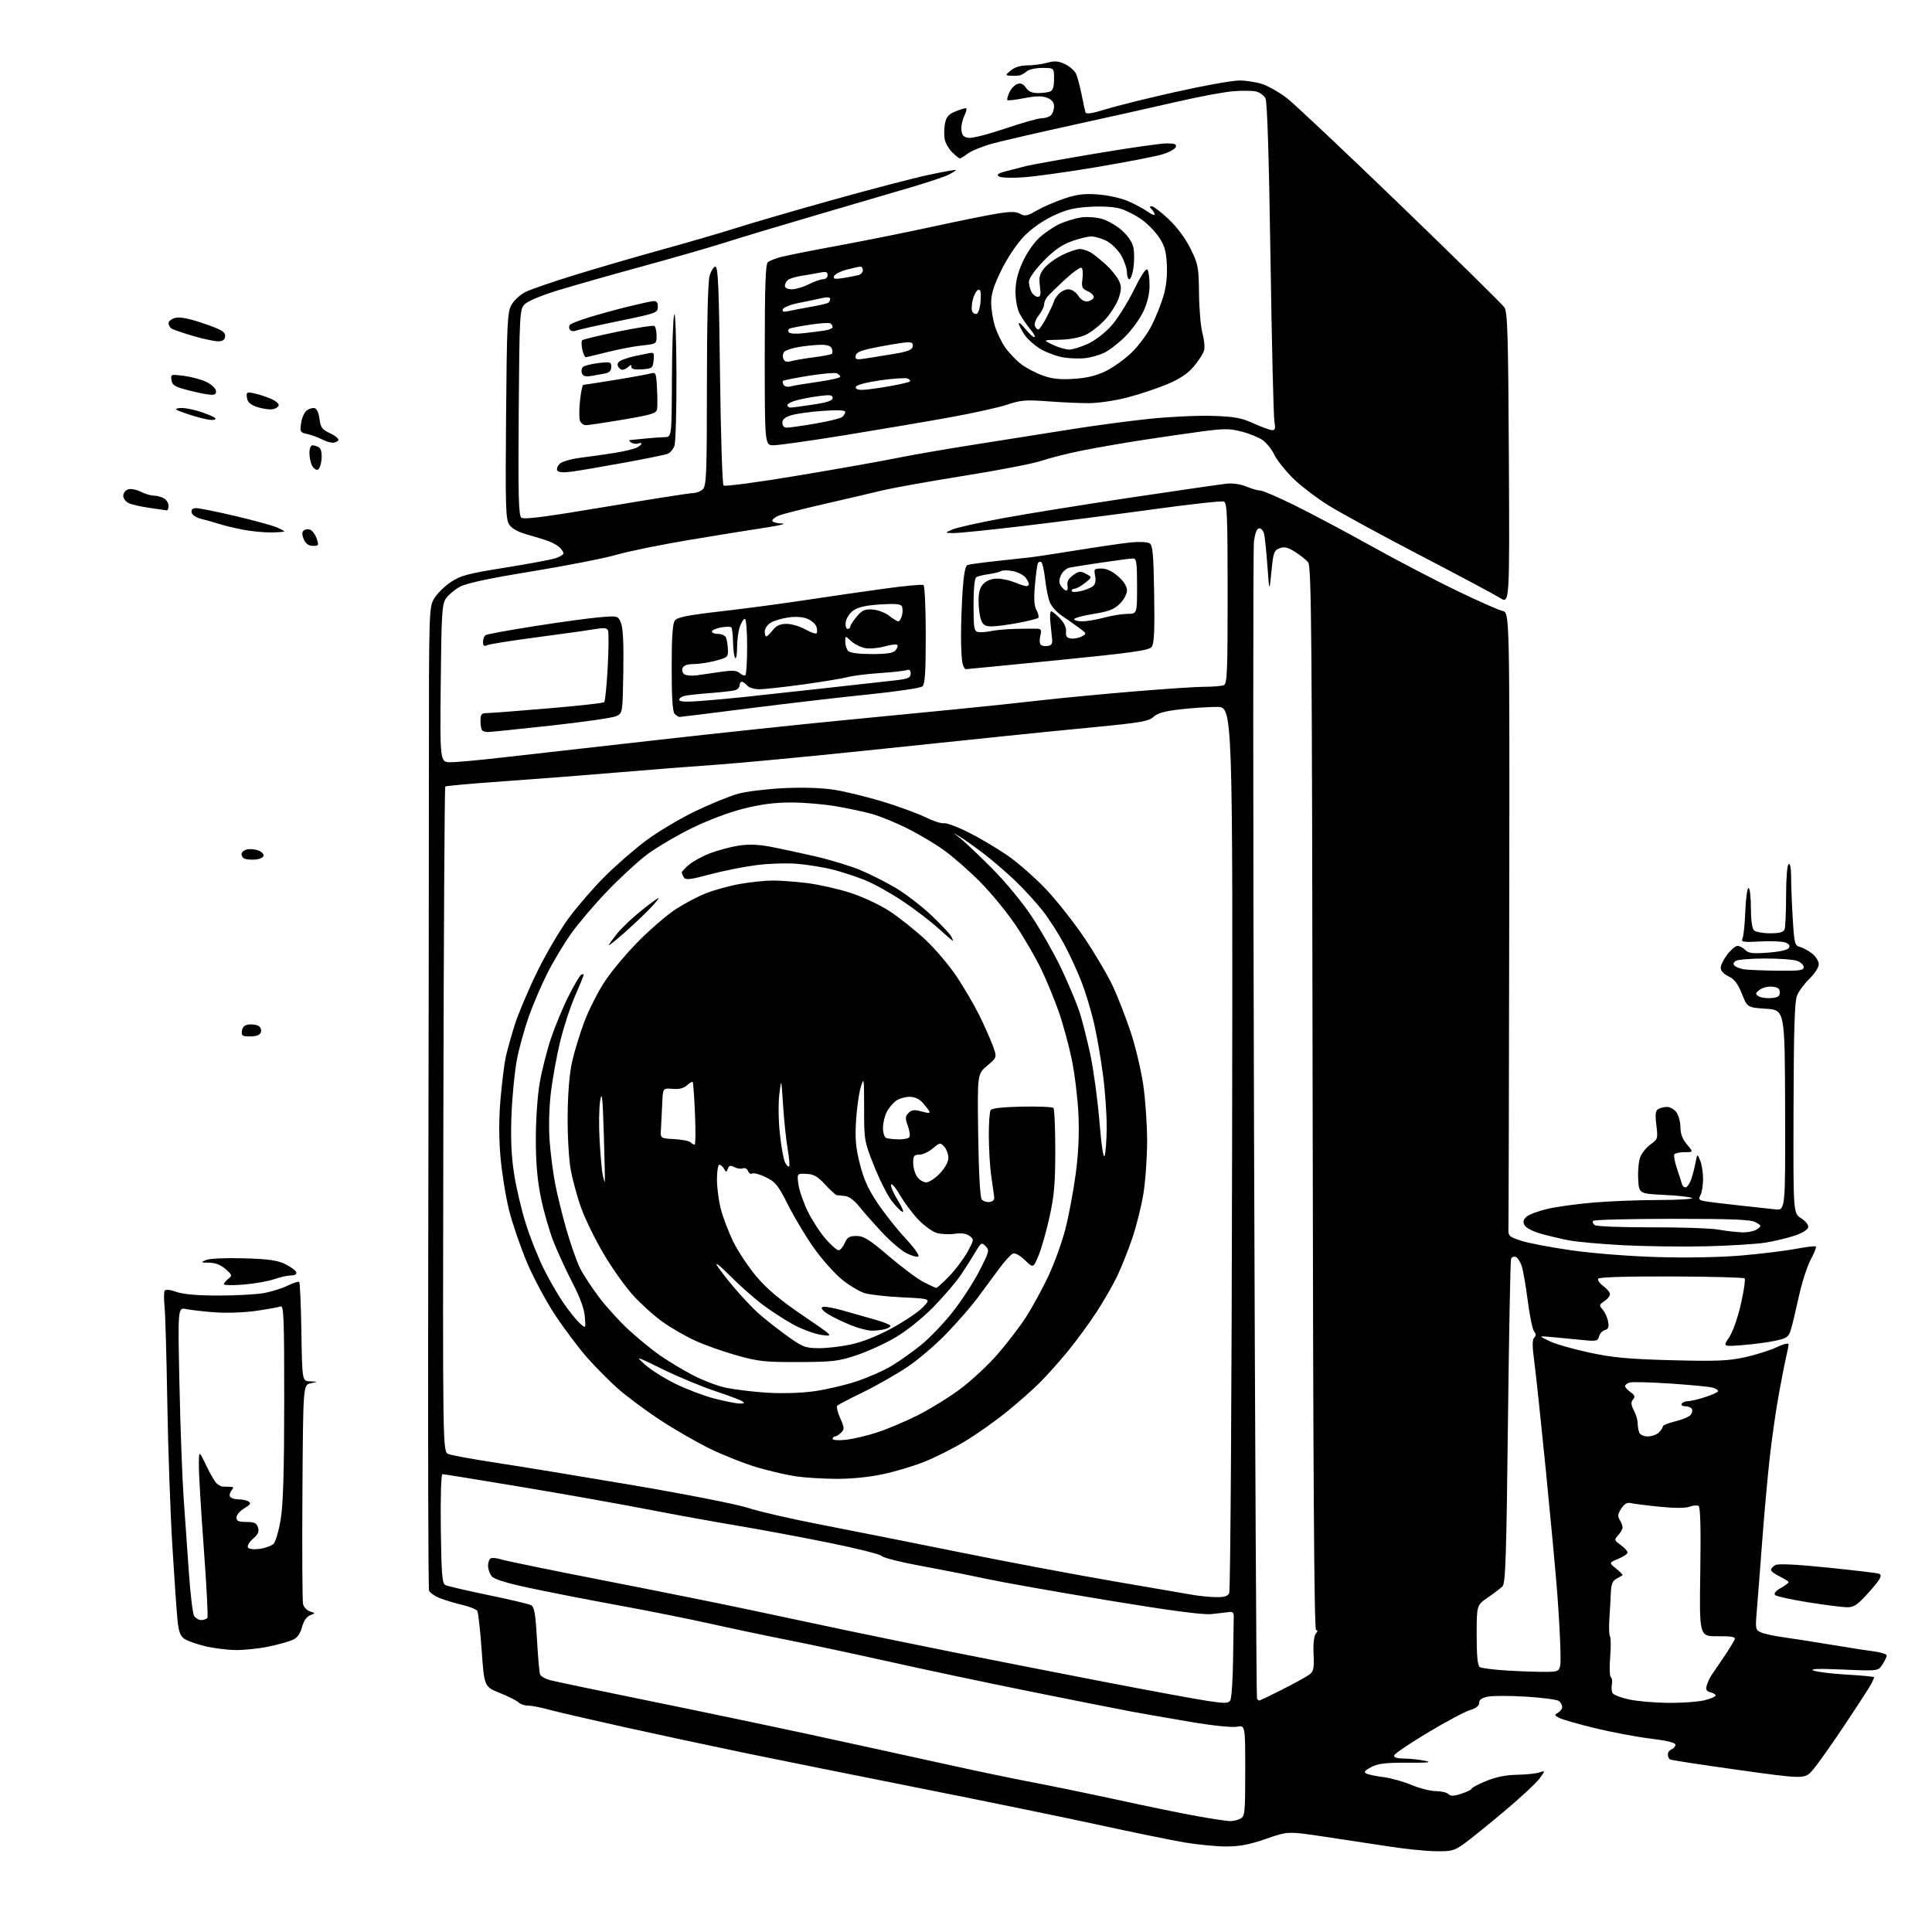<?xml version="1.0" encoding="UTF-8" standalone="no"?>
<svg 
  version="1.1" 
  xmlns="http://www.w3.org/2000/svg" 
  xmlns:xlink="http://www.w3.org/1999/xlink" 
  xmlns:svg="http://www.w3.org/2000/svg"
  xmlns:rdf="http://www.w3.org/1999/02/22-rdf-syntax-ns#"
  xmlns:cc="http://creativecommons.org/ns#"
  xmlns:dc="http://purl.org/dc/elements/1.1/"
  viewBox="0 0 768 768"
  width="768"
  height="768"
>
<style>svg {background-color: white; }</style>"
<path stroke="none" fill="black" fill-rule="evenodd" d="M570.60,735.89C566.69,735.83 558.33,734.97 552.00,733.98C545.67,733.00 534.07,731.24 526.22,730.07C511.94,727.95 511.94,727.95 503.26,730.97C496.74,733.24 492.80,734.00 487.46,734.00C483.55,734.00 476.11,733.28 470.93,732.41C465.74,731.53 450.41,728.40 436.86,725.44C423.32,722.49 391.59,715.98 366.36,710.97C341.14,705.96 309.70,699.63 296.50,696.91C283.30,694.18 261.48,689.51 248.00,686.52C234.53,683.53 221.03,680.40 218.00,679.56C214.97,678.71 211.35,678.02 209.95,678.01C208.55,678.01 206.85,677.44 206.17,676.75C205.49,676.06 202.14,674.37 198.72,672.99C192.50,670.48 192.50,670.48 191.47,655.99C190.90,648.02 190.12,640.98 189.72,640.35C189.33,639.72 186.64,638.64 183.75,637.97C180.86,637.29 176.85,636.08 174.83,635.29C172.81,634.49 170.89,633.15 170.56,632.30C170.23,631.45 170.09,571.74 170.23,499.63C170.38,427.51 170.50,339.93 170.50,305.00C170.50,242.91 170.55,241.42 172.54,238.00C173.66,236.07 176.61,233.13 179.10,231.45C183.06,228.78 185.79,228.05 200.82,225.64C210.28,224.13 219.36,222.42 221.01,221.85C222.65,221.27 224.00,220.43 224.00,219.97C224.00,219.52 223.36,218.51 222.59,217.73C221.81,216.95 219.89,215.82 218.34,215.22C216.78,214.62 212.92,213.42 209.76,212.54C205.90,211.47 203.49,210.15 202.42,208.52C201.01,206.37 200.87,201.30 201.17,165.29C201.48,128.63 201.69,124.17 203.28,121.26C204.25,119.48 206.72,117.17 208.77,116.12C210.82,115.08 219.93,111.94 229.00,109.16C238.07,106.37 253.62,101.85 263.54,99.12C273.46,96.38 286.51,92.58 292.54,90.66C298.57,88.73 315.88,83.70 331.00,79.47C346.12,75.23 363.34,70.75 369.25,69.49C375.16,68.24 380.00,67.38 380.00,67.58C380.00,67.78 378.74,68.60 377.20,69.40C375.66,70.19 369.03,72.42 362.45,74.36C355.88,76.29 338.80,81.31 324.50,85.50C310.20,89.69 293.77,94.63 288.00,96.48C282.23,98.32 267.38,102.60 255.00,105.98C242.62,109.35 227.52,113.66 221.42,115.54C214.74,117.60 209.58,119.80 208.42,121.08C206.60,123.09 206.48,125.39 206.20,163.94C205.95,196.97 206.15,204.88 207.23,205.78C208.23,206.60 216.79,205.50 240.88,201.44C258.65,198.45 274.24,196.00 275.52,196.00C276.81,196.00 278.56,195.29 279.43,194.43C280.80,193.05 281.00,187.91 281.01,153.18C281.01,128.76 281.41,112.06 282.05,109.75C282.63,107.69 283.68,106.00 284.40,106.00C285.45,106.00 285.81,114.54 286.22,149.07C286.51,172.76 287.14,192.53 287.62,193.00C288.11,193.47 301.39,191.69 317.50,189.00C333.45,186.33 351.00,183.22 356.50,182.08C362.00,180.94 376.40,178.45 388.50,176.55C400.60,174.65 417.70,171.95 426.50,170.54C435.30,169.14 449.02,167.32 457.00,166.48C464.98,165.65 476.23,165.13 482.00,165.32C490.78,165.61 493.46,166.10 498.37,168.33C501.61,169.80 504.92,171.00 505.74,171.00C506.88,171.00 507.08,170.23 506.60,167.66C506.25,165.82 505.55,136.59 505.04,102.70C504.43,61.97 503.75,40.40 503.03,39.06C502.43,37.94 500.78,36.73 499.36,36.38C497.94,36.02 493.76,35.98 490.07,36.29C486.38,36.60 476.42,38.46 467.93,40.43C459.44,42.39 441.02,46.51 427.00,49.58C412.98,52.65 398.35,56.03 394.50,57.08C390.65,58.14 386.28,59.90 384.79,61.00C383.30,62.10 381.86,63.00 381.59,63.00C381.32,63.00 380.02,61.99 378.71,60.75C377.39,59.51 376.00,57.24 375.62,55.69C375.24,54.14 375.23,51.28 375.60,49.33C376.12,46.54 376.97,45.49 379.60,44.39C381.43,43.63 383.37,43.00 383.89,43.00C384.42,43.00 384.18,44.34 383.36,45.99C382.54,47.63 382.01,50.22 382.18,51.74C382.43,53.88 383.09,54.57 385.15,54.81C386.60,54.98 393.16,53.29 399.71,51.06C406.27,48.83 412.75,47.00 414.12,47.00C415.48,47.00 417.14,46.46 417.80,45.80C418.46,45.14 419.00,43.55 419.00,42.28C419.00,40.67 418.15,39.62 416.25,38.87C414.24,38.08 411.80,38.12 407.20,39.01C403.74,39.69 400.70,40.04 400.46,39.80C400.22,39.55 400.58,38.15 401.26,36.68C401.94,35.20 403.38,33.71 404.46,33.37C405.81,32.93 406.85,33.39 407.83,34.87C408.80,36.33 410.28,37.00 412.54,37.00C414.35,37.00 416.55,36.73 417.42,36.39C418.53,35.97 419.00,34.48 419.00,31.39C419.00,27.00 419.00,27.00 414.33,27.00C411.72,27.00 408.96,27.62 408.08,28.41C407.21,29.19 405.82,29.91 405.00,30.03C404.18,30.14 402.60,30.17 401.50,30.09C399.60,29.94 399.62,29.83 401.86,27.97C403.37,26.71 405.72,26.00 408.36,25.99C410.64,25.99 414.19,25.52 416.25,24.95C419.23,24.12 420.69,24.23 423.36,25.50C425.21,26.38 427.18,28.11 427.75,29.35C428.31,30.59 429.30,34.28 429.95,37.55C430.59,40.82 431.29,44.02 431.49,44.66C431.76,45.48 434.20,45.10 439.68,43.40C443.98,42.06 456.53,38.95 467.57,36.49C478.60,34.02 489.91,32.00 492.69,32.00C495.47,32.00 499.69,32.68 502.06,33.52C504.44,34.36 508.65,36.78 511.44,38.90C514.22,41.02 534.50,60.12 556.50,81.35C578.50,102.58 597.17,120.95 598.00,122.17C599.28,124.06 599.54,132.80 599.80,182.23C600.09,240.08 600.09,240.08 596.30,237.70C594.21,236.38 580.12,228.87 565.00,221.00C549.88,213.13 533.45,204.19 528.50,201.15C523.55,198.10 516.99,193.10 513.91,190.04C510.84,186.99 507.52,182.79 506.54,180.72C505.56,178.65 503.51,176.08 502.00,175.00C500.48,173.92 496.74,172.38 493.67,171.59C488.86,170.33 486.67,170.32 477.79,171.50C472.13,172.25 461.43,173.81 454.00,174.95C446.57,176.10 435.86,177.96 430.19,179.09C424.52,180.23 417.32,182.04 414.19,183.12C411.06,184.21 397.25,186.90 383.50,189.09C369.75,191.29 354.90,193.95 350.50,195.01C346.10,196.08 335.75,198.49 327.50,200.38C319.25,202.27 311.26,204.30 309.75,204.88C308.24,205.47 307.00,206.41 307.00,206.98C307.00,207.54 308.69,208.04 310.75,208.10C312.86,208.15 310.35,208.82 305.00,209.63C299.77,210.41 286.16,212.61 274.74,214.51C263.33,216.40 250.05,219.10 245.24,220.49C240.43,221.89 225.25,224.87 211.50,227.12C194.00,229.98 185.37,231.83 182.74,233.29C180.67,234.44 178.20,236.53 177.24,237.94C175.70,240.21 175.47,244.01 175.20,271.75C174.89,303.00 174.89,303.00 179.20,303.00C181.56,303.00 191.38,302.09 201.00,300.97C210.62,299.86 238.30,296.73 262.50,294.02C286.70,291.30 318.43,287.94 333.00,286.53C347.57,285.13 368.73,283.07 380.00,281.95C391.27,280.84 406.35,279.25 413.50,278.42C420.65,277.59 436.85,276.04 449.50,274.97C462.15,273.90 475.28,273.02 478.67,273.01C482.06,273.01 485.55,272.73 486.42,272.39C487.82,271.86 488.00,267.70 488.00,235.86C488.00,205.03 487.79,199.86 486.52,199.37C485.70,199.05 473.21,200.42 458.77,202.41C444.32,204.40 421.25,207.36 407.50,209.00C393.75,210.64 380.93,211.95 379.00,211.91C375.50,211.84 375.50,211.84 378.59,210.48C380.29,209.74 389.29,207.72 398.59,206.00C407.89,204.28 430.80,200.59 449.50,197.79C468.20,195.00 485.33,192.51 487.57,192.27C490.00,192.01 493.18,192.47 495.45,193.41C497.54,194.29 500.03,195.00 500.99,195.00C501.94,195.00 508.08,197.64 514.61,200.86C521.15,204.08 534.83,211.34 545.00,217.01C555.17,222.67 570.48,230.66 579.00,234.77C587.52,238.88 595.76,242.53 597.30,242.87C600.11,243.50 600.11,243.50 599.94,364.00C599.84,430.28 599.70,486.07 599.63,488.00C599.51,491.36 599.71,491.57 604.61,493.20C607.42,494.13 616.42,495.85 624.61,497.01C633.29,498.25 647.63,499.37 659.00,499.71C670.97,500.05 683.91,499.80 692.50,499.06C700.20,498.39 709.84,497.21 713.93,496.43C718.02,495.66 721.58,495.24 721.84,495.51C722.11,495.77 721.17,498.13 719.77,500.74C718.37,503.36 716.24,510.00 715.04,515.50C713.84,521.00 712.41,526.93 711.87,528.68C711.01,531.48 710.27,531.99 705.70,532.98C702.84,533.59 696.98,534.37 692.68,534.70C684.85,535.31 684.85,535.31 687.35,531.63C688.80,529.49 690.76,523.94 692.02,518.40C693.22,513.16 693.89,508.56 693.51,508.18C693.14,507.81 680.03,507.46 664.38,507.41C646.47,507.35 635.70,507.68 635.31,508.31C634.97,508.85 635.89,510.17 637.35,511.23C638.81,512.30 640.00,513.75 640.00,514.46C640.00,515.17 638.99,516.43 637.75,517.26C635.65,518.66 635.61,518.89 637.12,520.63C638.01,521.66 638.97,523.79 639.25,525.37C639.65,527.56 639.34,528.36 637.98,528.72C636.99,528.97 635.94,530.11 635.65,531.23C635.16,533.12 634.60,533.23 628.81,532.65C625.34,532.30 620.02,531.79 617.00,531.51C611.50,531.01 611.50,531.01 615.99,533.14C618.45,534.32 625.65,536.38 631.99,537.72C641.29,539.69 647.55,540.27 664.62,540.71C682.40,541.17 686.99,540.98 693.62,539.53C697.95,538.57 703.64,536.78 706.25,535.54C709.00,534.24 710.99,533.76 710.98,534.40C710.96,535.00 710.52,537.30 710.00,539.50C709.48,541.70 708.15,548.45 707.06,554.50C705.97,560.55 704.38,571.58 703.54,579.00C702.70,586.42 701.34,601.50 700.51,612.50C699.68,623.50 698.72,635.97 698.36,640.21C697.74,647.66 697.80,647.95 700.11,648.94C701.42,649.50 705.42,650.36 709.00,650.85C712.58,651.34 721.12,652.67 728.00,653.82C734.88,654.96 742.64,656.18 745.25,656.51C747.86,656.85 750.00,657.56 750.00,658.10C750.00,658.63 749.23,660.24 748.29,661.67C746.59,664.28 746.59,664.28 732.54,663.67C722.76,663.25 719.24,663.37 720.93,664.07C722.26,664.62 728.23,665.35 734.18,665.69C740.13,666.03 745.00,666.49 745.00,666.72C745.00,666.95 744.50,668.11 743.88,669.32C743.27,670.52 738.51,677.88 733.30,685.68C728.10,693.47 722.40,701.52 720.64,703.55C717.44,707.26 717.44,707.26 691.05,703.58C676.54,701.56 664.29,699.68 663.83,699.40C663.37,699.11 663.00,698.22 663.00,697.41C663.00,696.60 663.67,695.68 664.50,695.36C665.33,695.05 666.00,694.23 666.00,693.55C666.00,692.73 662.63,691.90 655.98,691.10C650.47,690.43 640.54,688.56 633.91,686.94C627.28,685.32 620.92,683.49 619.77,682.88C617.89,681.87 617.85,681.66 619.34,680.83C620.25,680.32 621.00,679.30 621.00,678.57C621.00,677.84 620.44,676.78 619.75,676.21C619.06,675.64 613.26,674.85 606.85,674.46C600.44,674.06 593.58,674.04 591.60,674.42C589.05,674.89 588.00,675.62 588.00,676.89C588.00,678.09 586.77,679.06 584.25,679.83C582.19,680.46 574.68,684.47 567.57,688.74C560.45,693.01 554.45,697.06 554.23,697.75C553.96,698.61 555.17,699.02 558.17,699.06C560.55,699.09 564.30,699.49 566.50,699.94C569.50,700.57 567.75,700.76 559.50,700.71C550.79,700.66 547.79,701.02 545.08,702.44C542.54,703.77 542.02,704.42 543.08,704.98C543.86,705.40 546.94,706.05 549.91,706.43C552.89,706.80 557.94,708.21 561.13,709.56C564.33,710.90 568.66,712.00 570.77,712.00C572.88,712.00 575.13,712.53 575.77,713.17C576.66,714.06 577.89,714.03 580.97,713.01C583.19,712.28 585.00,711.38 585.00,711.02C585.00,710.66 587.58,709.30 590.74,707.99C594.59,706.39 598.61,705.58 602.99,705.50C606.57,705.44 610.58,705.03 611.90,704.58C614.30,703.77 614.30,703.77 612.07,706.90C610.85,708.62 604.59,714.44 598.17,719.84C591.75,725.24 584.52,731.08 582.10,732.83C578.09,735.72 577.07,735.99 570.60,735.89zM488.82,723.92C490.09,723.96 492.00,723.53 493.07,722.96C494.87,722.00 495.00,720.70 495.00,703.85C495.00,685.78 495.00,685.78 491.66,686.40C489.74,686.76 482.06,685.97 473.55,684.53C465.42,683.15 454.88,681.31 450.13,680.44C445.39,679.57 427.32,675.99 410.00,672.49C392.68,669.00 367.48,663.67 354.00,660.65C340.52,657.64 322.30,653.74 313.50,652.00C304.70,650.26 290.75,647.32 282.50,645.47C274.25,643.62 257.60,640.29 245.50,638.08C233.40,635.86 217.46,632.75 210.08,631.15C200.66,629.12 196.26,627.71 195.33,626.44C194.60,625.44 194.00,623.61 194.00,622.37C194.00,621.13 194.46,619.83 195.02,619.49C195.58,619.14 197.49,619.33 199.27,619.90C201.05,620.48 220.05,624.37 241.50,628.55C262.95,632.74 288.82,637.95 299.00,640.14C309.18,642.32 326.05,645.91 336.50,648.10C346.95,650.29 366.52,654.29 380.00,656.99C393.48,659.69 419.57,664.81 438.00,668.38C456.43,671.94 475.25,675.42 479.83,676.11C486.94,677.19 488.29,677.16 489.06,675.93C489.56,675.15 490.06,667.86 490.16,659.75C490.27,651.64 490.39,643.99 490.43,642.75C490.48,641.05 490.01,640.58 488.50,640.81C487.40,640.98 484.25,641.35 481.50,641.62C478.07,641.97 465.06,640.24 440.00,636.10C419.93,632.79 398.32,628.96 392.00,627.60C385.68,626.23 373.99,623.92 366.04,622.46C358.09,621.01 351.11,619.25 350.54,618.55C349.97,617.86 340.27,615.43 329.00,613.16C317.73,610.89 301.52,607.87 293.00,606.46C284.48,605.04 268.33,602.11 257.13,599.94C245.93,597.77 223.27,593.74 206.78,591.00C190.29,588.25 176.38,586.00 175.88,586.00C175.34,586.00 175.07,594.97 175.23,607.64C175.46,625.67 175.75,629.41 177.00,630.07C177.82,630.50 185.47,632.28 194.00,634.04C202.53,635.80 210.23,637.62 211.11,638.08C212.40,638.75 212.87,641.45 213.45,651.60C213.84,658.57 214.40,664.89 214.69,665.63C214.97,666.37 216.85,667.41 218.85,667.93C220.86,668.46 238.03,672.05 257.00,675.91C275.98,679.77 305.00,685.84 321.50,689.40C338.00,692.96 361.62,698.13 374.00,700.87C386.38,703.62 402.80,707.06 410.50,708.51C418.20,709.97 433.73,713.17 445.00,715.63C456.27,718.09 470.23,720.95 476.00,721.97C481.77,723.00 487.54,723.87 488.82,723.92zM663.31,676.92C668.70,676.96 675.11,676.50 677.56,675.88C680.00,675.27 682.00,674.42 682.00,674.00C682.00,673.58 681.06,672.99 679.91,672.69C678.26,672.26 677.97,671.65 678.51,669.82C678.89,668.54 679.84,666.60 680.63,665.50C681.41,664.40 683.63,661.14 685.56,658.25C687.49,655.36 689.29,652.40 689.57,651.68C689.96,650.67 688.41,650.38 682.79,650.43C675.50,650.50 675.50,650.50 675.89,624.89C676.15,607.62 675.93,599.08 675.22,598.64C674.64,598.28 673.04,598.42 671.66,598.94C670.08,599.54 665.70,599.55 659.82,598.96C654.70,598.45 649.54,597.80 648.36,597.52C646.82,597.16 645.73,597.76 644.48,599.68C643.11,601.77 642.97,602.73 643.87,604.16C644.49,605.16 645.00,606.51 645.00,607.16C645.00,607.81 644.22,609.21 643.26,610.26C641.60,612.10 641.64,612.26 644.26,614.17C645.77,615.27 647.00,616.60 647.00,617.13C647.00,617.67 645.32,618.80 643.27,619.66C639.54,621.22 639.54,621.22 642.48,623.57C644.10,624.86 645.21,626.04 644.96,626.21C644.71,626.37 643.60,627.00 642.50,627.61C641.02,628.43 640.46,629.87 640.33,633.11C640.24,635.52 639.98,640.20 639.75,643.50C639.52,646.80 639.63,649.95 639.99,650.50C640.36,651.05 640.39,654.80 640.06,658.84C639.74,662.87 639.85,666.41 640.33,666.70C640.80,667.00 640.99,668.28 640.75,669.55C640.50,670.83 640.64,672.42 641.06,673.10C641.48,673.77 644.45,674.89 647.66,675.58C650.87,676.27 657.91,676.87 663.31,676.92zM500.58,676.00C500.83,676.00 504.97,674.01 509.77,671.58C514.57,669.15 519.39,666.50 520.48,665.68C522.17,664.41 522.42,663.21 522.16,657.53C521.98,653.42 522.32,650.32 523.05,649.43C523.85,648.47 523.89,648.00 523.16,648.00C522.39,648.00 522.00,587.28 521.79,436.65C521.54,251.48 521.32,225.09 520.01,223.52C519.20,222.53 516.85,220.67 514.80,219.37C511.89,217.54 510.54,217.22 508.65,217.94C506.45,218.78 506.14,219.65 505.41,227.18C504.59,235.50 504.59,235.50 503.82,225.00C503.39,219.22 502.80,213.49 502.50,212.25C502.21,211.01 501.34,210.00 500.57,210.00C499.66,210.00 498.94,211.78 498.47,215.20C498.08,218.06 498.09,322.57 498.49,447.45C498.90,572.33 499.43,674.84 499.67,675.25C499.92,675.66 500.33,676.00 500.58,676.00zM615.00,664.59C620.50,664.50 620.50,664.50 620.28,655.50C620.16,650.55 619.57,640.20 618.97,632.50C618.37,624.80 616.34,602.98 614.45,584.00C612.56,565.02 610.51,545.75 609.89,541.17C609.08,535.14 609.07,532.53 609.86,531.74C610.65,530.95 610.64,530.27 609.82,529.28C609.20,528.53 608.07,523.10 607.32,517.21C606.57,511.32 605.49,505.08 604.93,503.34C604.36,501.60 603.29,499.94 602.53,499.65C601.78,499.36 600.94,499.71 600.67,500.43C600.39,501.14 599.84,530.40 599.43,565.44C598.82,618.55 598.46,629.39 597.28,630.58C596.49,631.37 593.86,633.38 591.43,635.05C587.00,638.10 587.00,638.10 587.00,649.99C587.00,658.41 587.37,662.12 588.25,662.69C588.94,663.14 594.00,663.77 599.50,664.09C605.00,664.42 611.98,664.64 615.00,664.59zM93.68,655.92C90.28,655.87 84.82,655.18 81.54,654.39C78.26,653.60 74.59,652.31 73.39,651.52C71.72,650.42 71.06,648.73 70.59,644.29C70.25,641.11 69.32,627.70 68.51,614.50C67.71,601.30 66.80,575.65 66.50,557.50C66.21,539.35 65.71,522.15 65.41,519.27C65.11,516.39 65.13,513.60 65.46,513.07C65.82,512.48 67.63,512.66 70.15,513.55C72.91,514.53 78.43,515.00 86.99,515.00C94.00,515.00 102.15,514.54 105.11,513.98C108.08,513.42 112.28,512.08 114.45,511.01C116.62,509.94 118.64,509.31 118.95,509.61C119.25,509.91 119.64,518.90 119.81,529.58C120.12,549.00 120.12,549.00 123.31,549.12C126.50,549.24 126.50,549.24 123.50,549.88C120.50,550.52 120.50,550.52 120.22,593.01C120.07,616.38 120.18,636.48 120.47,637.68C120.77,638.88 122.01,640.19 123.24,640.57C125.47,641.28 125.47,641.28 123.29,642.09C121.89,642.61 120.73,644.29 120.06,646.79C119.34,649.45 118.18,651.05 116.36,651.88C114.91,652.54 110.60,653.74 106.79,654.54C102.98,655.34 97.09,655.96 93.68,655.92zM79.98,644.00C81.02,644.00 82.13,643.59 82.44,643.10C82.75,642.60 82.10,630.11 81.00,615.35C79.91,600.58 79.03,585.80 79.05,582.50C79.08,576.50 79.08,576.50 81.98,582.58C83.58,585.92 85.47,589.15 86.19,589.74C86.91,590.34 87.84,590.87 88.25,590.91C88.66,590.96 89.96,591.00 91.12,591.00C92.87,591.00 93.03,591.26 92.04,592.46C91.37,593.26 91.12,594.38 91.47,594.96C91.83,595.53 93.33,596.01 94.81,596.02C96.29,596.02 98.11,596.42 98.86,596.89C99.90,597.55 99.48,598.19 97.11,599.59C95.40,600.60 94.00,602.23 94.00,603.22C94.00,604.63 94.83,605.00 97.93,605.00C101.10,605.00 102.00,605.43 102.56,607.19C103.09,608.85 102.60,609.95 100.57,611.69C99.09,612.96 98.19,614.50 98.57,615.12C98.99,615.79 100.84,616.02 103.27,615.69C105.47,615.40 107.94,614.48 108.76,613.67C109.58,612.85 110.86,608.43 111.60,603.84C112.57,597.88 112.97,584.57 112.98,557.14C113.00,524.65 112.79,518.87 111.60,519.32C110.83,519.62 106.48,520.40 101.94,521.07C97.31,521.75 90.14,522.02 85.60,521.68C81.14,521.36 75.97,520.78 74.09,520.39C70.68,519.69 70.68,519.69 71.34,550.59C71.70,567.59 72.45,587.80 73.00,595.50C73.54,603.20 74.48,616.45 75.07,624.95C75.66,633.45 76.58,641.21 77.11,642.20C77.64,643.19 78.93,644.00 79.98,644.00zM733.91,638.90C732.03,638.84 725.13,637.95 718.56,636.91C711.99,635.86 706.18,634.58 705.65,634.05C705.03,633.43 705.82,632.44 707.84,631.29C709.57,630.31 710.99,629.25 710.99,628.94C711.00,628.62 709.42,627.62 707.50,626.70C705.58,625.78 704.00,624.59 704.00,624.05C704.00,623.51 704.79,622.65 705.76,622.13C706.90,621.52 714.14,621.87 726.51,623.14C736.95,624.21 746.08,625.28 746.79,625.53C747.72,625.84 747.81,626.48 747.11,627.74C746.57,628.71 744.15,631.64 741.73,634.25C738.05,638.21 736.75,638.98 733.91,638.90zM483.14,634.88C486.65,634.97 488.00,634.57 488.64,633.25C489.11,632.29 489.63,552.64 489.78,456.25C490.06,281.00 490.06,281.00 483.78,281.01C480.33,281.01 473.72,281.45 469.09,281.98C462.97,282.69 460.10,283.50 458.53,284.97C456.68,286.71 453.39,287.28 435.44,289.01C423.92,290.12 407.98,291.71 400.00,292.55C392.02,293.39 366.38,296.06 343.00,298.49C319.62,300.92 293.30,303.41 284.50,304.01C275.70,304.61 258.38,305.96 246.00,307.02C233.62,308.08 213.15,309.67 200.50,310.55C187.85,311.44 177.28,312.39 177.00,312.66C176.73,312.94 176.38,372.54 176.24,445.10C175.98,577.03 175.98,577.03 178.24,577.99C179.48,578.51 188.15,580.10 197.50,581.51C206.85,582.93 231.38,586.96 252.00,590.46C272.84,594.01 293.00,597.98 297.37,599.42C301.70,600.84 314.75,603.84 326.37,606.08C337.99,608.33 362.80,613.26 381.50,617.05C400.20,620.83 427.65,626.00 442.50,628.54C457.35,631.08 471.52,633.51 474.00,633.96C476.48,634.40 480.59,634.82 483.14,634.88zM332.00,587.86C326.77,587.81 319.80,587.37 316.50,586.89C313.20,586.42 306.46,584.87 301.53,583.46C296.60,582.05 288.05,578.71 282.53,576.04C277.01,573.37 267.77,568.04 262.00,564.21C256.23,560.37 248.79,554.82 245.47,551.87C242.16,548.92 236.76,543.46 233.47,539.75C230.19,536.04 224.50,528.49 220.83,522.98C217.17,517.46 212.07,507.99 209.51,501.93C206.95,495.86 203.76,486.56 202.41,481.26C201.07,475.96 199.52,466.40 198.96,460.02C198.28,452.15 198.29,444.64 198.99,436.65C199.55,430.18 200.48,422.77 201.04,420.19C201.61,417.61 203.20,411.90 204.58,407.50C205.96,403.10 209.95,393.64 213.45,386.47C216.94,379.30 222.62,369.63 226.06,364.97C229.50,360.31 235.95,352.86 240.41,348.41C244.86,343.95 252.32,337.47 257.00,334.00C261.68,330.53 270.45,325.32 276.50,322.41C282.55,319.51 290.20,316.40 293.50,315.50C296.80,314.60 305.02,313.61 311.76,313.29C319.47,312.94 326.89,313.19 331.76,313.97C336.02,314.65 344.60,316.75 350.84,318.63C357.07,320.52 364.72,323.32 367.84,324.85C370.95,326.38 374.28,327.46 375.23,327.25C376.19,327.04 380.58,328.67 384.99,330.88C389.41,333.09 396.40,337.23 400.54,340.09C404.67,342.95 411.55,348.99 415.83,353.51C420.11,358.03 427.05,366.85 431.26,373.11C435.46,379.38 440.51,387.98 442.47,392.23C444.44,396.48 447.58,404.58 449.46,410.23C451.34,415.88 453.58,425.28 454.44,431.13C455.30,436.97 456.00,447.10 456.00,453.63C455.99,460.16 455.33,469.55 454.52,474.50C453.72,479.45 451.74,487.40 450.12,492.16C448.51,496.93 445.81,503.70 444.13,507.23C442.45,510.75 438.74,517.20 435.90,521.56C433.05,525.93 427.97,532.87 424.61,536.98C421.25,541.09 416.18,546.78 413.34,549.61C410.51,552.45 404.52,557.73 400.03,561.36C395.54,564.98 388.15,570.19 383.61,572.93C379.08,575.67 371.80,579.34 367.45,581.08C363.10,582.82 355.48,585.09 350.52,586.11C345.02,587.25 337.79,587.93 332.00,587.86zM336.25,572.34C339.14,572.02 344.77,570.69 348.77,569.38C352.77,568.07 359.98,565.02 364.79,562.60C369.61,560.19 377.16,555.53 381.57,552.26C385.98,548.99 392.68,542.77 396.45,538.44C400.23,534.11 405.32,527.48 407.76,523.70C410.21,519.92 414.21,512.60 416.66,507.44C419.10,502.28 422.21,493.69 423.56,488.35C424.92,483.01 426.74,473.21 427.62,466.57C428.69,458.52 429.05,450.67 428.70,443.00C428.41,436.68 427.23,426.92 426.08,421.31C424.93,415.71 422.61,407.16 420.92,402.31C419.23,397.47 416.08,389.82 413.93,385.33C411.78,380.84 407.23,373.00 403.82,367.90C400.42,362.80 394.00,354.98 389.56,350.52C385.13,346.05 378.57,340.33 375.00,337.79C371.43,335.26 364.90,331.40 360.50,329.21C356.10,327.03 350.02,324.54 347.00,323.67C343.98,322.80 337.50,321.40 332.62,320.55C327.73,319.70 319.58,319.00 314.50,319.00C307.93,319.00 302.39,319.73 295.38,321.50C289.44,323.01 281.12,326.18 274.50,329.45C268.45,332.45 260.53,337.16 256.90,339.92C253.27,342.68 246.18,349.24 241.15,354.51C236.11,359.77 229.71,367.32 226.91,371.29C224.11,375.26 219.88,382.32 217.52,387.00C215.16,391.68 211.85,399.41 210.17,404.19C208.48,408.96 206.37,416.61 205.48,421.19C204.60,425.76 203.63,435.57 203.33,443.00C202.96,452.57 203.25,459.43 204.35,466.57C205.20,472.11 207.32,481.11 209.06,486.57C210.80,492.03 213.97,500.00 216.09,504.27C218.21,508.54 221.71,514.62 223.86,517.77C226.02,520.92 228.92,524.56 230.33,525.87C232.88,528.23 232.88,528.23 232.48,523.43C232.23,520.26 230.57,515.71 227.61,510.01C225.15,505.26 221.76,497.94 220.09,493.73C218.42,489.53 216.14,481.61 215.03,476.14C213.58,469.05 213.00,462.31 213.00,452.72C213.00,445.06 213.67,435.44 214.55,430.39C215.40,425.50 217.41,417.59 219.01,412.80C220.62,408.01 223.73,400.51 225.94,396.12C228.14,391.74 230.41,387.87 230.97,387.52C231.54,387.17 232.00,387.17 232.00,387.53C232.00,387.88 230.46,391.67 228.59,395.93C226.71,400.20 224.04,408.37 222.65,414.10C221.27,419.82 219.61,429.00 218.96,434.50C218.28,440.36 218.08,448.23 218.48,453.50C218.86,458.45 219.82,465.98 220.62,470.22C221.41,474.47 223.45,482.80 225.15,488.72C226.85,494.65 229.29,501.60 230.59,504.16C231.88,506.72 235.27,511.89 238.12,515.66C240.96,519.42 246.21,525.20 249.77,528.50C253.33,531.80 258.89,536.36 262.12,538.63C265.35,540.89 271.25,544.46 275.22,546.55C279.19,548.63 285.15,550.92 288.47,551.63C291.79,552.33 299.00,553.22 304.50,553.59C310.56,553.99 317.99,553.79 323.35,553.08C328.22,552.43 335.98,550.63 340.58,549.08C345.19,547.54 351.48,544.75 354.55,542.88C357.62,541.02 362.85,537.31 366.16,534.63C369.48,531.95 375.08,526.10 378.62,521.63C382.17,517.16 386.96,509.80 389.28,505.28C393.23,497.57 393.39,496.96 391.81,495.38C390.22,493.79 389.98,493.93 387.82,497.59C386.55,499.74 383.93,503.86 381.99,506.75C380.06,509.64 375.10,515.42 370.99,519.61C366.63,524.03 360.37,529.06 356.00,531.63C351.88,534.06 344.90,537.25 340.50,538.72C333.30,541.12 331.00,541.39 317.50,541.44C304.20,541.49 301.43,541.19 293.00,538.83C287.77,537.36 280.38,534.76 276.58,533.04C272.77,531.33 266.85,527.93 263.43,525.49C260.01,523.05 254.70,518.27 251.63,514.88C248.55,511.48 243.32,504.12 240.01,498.51C236.69,492.91 232.69,484.77 231.11,480.41C229.53,476.06 227.63,469.12 226.88,465.00C226.11,460.73 225.58,451.46 225.65,443.50C225.72,434.72 226.36,426.78 227.38,422.21C228.26,418.21 230.47,410.99 232.27,406.18C234.08,401.37 237.79,394.07 240.52,389.97C243.25,385.86 249.31,378.66 253.99,373.97C258.67,369.27 265.20,363.66 268.49,361.50C271.79,359.34 277.16,356.49 280.43,355.17C283.70,353.85 289.78,352.16 293.94,351.42C298.10,350.68 303.99,350.05 307.03,350.03C310.07,350.02 316.32,350.47 320.94,351.05C325.55,351.63 333.22,353.36 337.98,354.89C342.85,356.45 349.69,359.65 353.57,362.18C357.38,364.66 363.76,369.73 367.75,373.44C371.73,377.15 377.42,383.85 380.39,388.34C383.36,392.83 387.34,399.65 389.24,403.50C391.15,407.35 393.53,412.70 394.55,415.40C396.39,420.30 396.39,420.30 392.44,423.62C388.50,426.93 388.50,426.93 388.85,451.22C389.07,466.37 389.60,475.99 390.26,476.80C390.85,477.51 392.26,477.96 393.41,477.80C394.87,477.59 395.40,476.90 395.17,475.50C394.99,474.40 394.45,470.57 393.97,467.00C393.49,463.43 393.09,456.45 393.07,451.50C393.05,446.55 393.37,441.97 393.78,441.32C394.27,440.54 398.57,440.06 406.27,439.90C412.72,439.77 418.34,440.01 418.75,440.42C419.16,440.83 419.50,448.45 419.49,457.34C419.48,470.58 419.06,475.40 417.15,484.00C415.87,489.77 413.89,496.66 412.76,499.30C410.71,504.11 410.71,504.11 407.42,500.92C405.48,499.05 403.52,497.97 402.64,498.31C401.83,498.62 399.24,501.49 396.89,504.69C394.54,507.88 390.79,512.97 388.56,515.98C386.33,519.00 380.92,525.22 376.54,529.81C372.16,534.40 364.96,540.56 360.54,543.50C356.12,546.43 348.24,550.91 343.03,553.44C337.82,555.97 333.23,558.37 332.83,558.77C332.43,559.17 332.95,561.41 333.99,563.74C335.69,567.52 335.73,568.13 334.37,569.48C333.54,570.32 332.44,571.00 331.93,571.00C331.42,571.00 331.00,571.43 331.00,571.95C331.00,572.51 333.19,572.67 336.25,572.34zM655.04,571.00C656.59,571.00 658.56,570.29 659.43,569.43C660.29,568.56 661.00,567.48 661.00,567.03C661.00,566.57 663.23,565.67 665.95,565.01C668.67,564.36 671.41,563.21 672.04,562.46C672.66,561.70 672.88,560.62 672.53,560.04C672.17,559.47 670.98,559.00 669.88,559.00C668.78,559.00 668.16,558.55 668.50,558.00C668.84,557.45 669.94,557.00 670.94,557.00C671.95,557.00 675.07,556.26 677.89,555.35C680.70,554.44 683.00,553.37 683.00,552.96C683.00,552.56 681.99,551.95 680.75,551.59C679.51,551.24 671.98,550.52 664.01,549.98C656.04,549.45 648.73,549.27 647.76,549.58C646.79,549.88 646.00,550.53 646.00,551.01C646.00,551.49 646.97,552.57 648.16,553.40C649.87,554.60 650.07,555.21 649.15,556.32C648.25,557.41 648.32,558.39 649.48,560.62C650.31,562.20 650.99,564.48 650.99,565.67C651.00,566.86 651.27,568.55 651.61,569.42C651.96,570.34 653.39,571.00 655.04,571.00zM294.00,557.93C295.97,557.96 296.18,557.76 295.00,557.00C294.18,556.47 289.23,554.61 284.00,552.87C278.77,551.14 269.55,547.29 263.50,544.33C252.50,538.94 252.50,538.94 256.50,542.54C258.70,544.53 264.10,547.92 268.50,550.08C272.90,552.25 279.88,554.89 284.00,555.95C288.12,557.02 292.62,557.91 294.00,557.93zM325.18,535.92C328.31,535.97 334.12,535.32 338.10,534.48C342.69,533.51 348.64,531.17 354.41,528.04C359.41,525.34 364.99,521.58 366.82,519.69C370.14,516.26 370.14,516.26 358.82,515.72C352.59,515.43 345.80,514.67 343.72,514.04C341.64,513.41 337.59,510.98 334.72,508.65C331.85,506.31 326.93,500.83 323.79,496.45C320.64,492.08 315.98,484.35 313.43,479.29C309.31,471.11 308.29,469.84 304.42,467.96C302.02,466.80 299.59,466.14 299.02,466.49C298.45,466.84 297.71,466.40 297.36,465.51C297.02,464.61 296.10,464.13 295.30,464.44C294.50,464.74 292.98,464.53 291.91,463.95C290.39,463.14 289.83,463.27 289.34,464.57C288.76,466.08 288.62,466.08 287.80,464.61C287.31,463.72 286.47,463.00 285.95,463.00C285.43,463.00 285.00,465.61 285.00,468.79C285.00,471.97 285.68,477.26 286.52,480.54C287.35,483.82 289.58,489.67 291.46,493.54C293.35,497.40 297.51,503.66 300.70,507.44C304.87,512.38 310.01,516.70 319.00,522.82C331.50,531.32 331.50,531.32 326.57,530.66C323.86,530.29 318.72,528.38 315.14,526.42C311.57,524.45 305.91,520.74 302.57,518.18C299.23,515.62 293.62,510.60 290.09,507.04C286.57,503.47 284.24,501.59 284.92,502.85C285.60,504.12 288.65,508.09 291.69,511.69C294.74,515.28 299.04,519.86 301.25,521.86C303.46,523.86 308.47,527.83 312.38,530.67C318.90,535.41 319.98,535.85 325.18,535.92zM346.50,528.96C344.85,528.96 340.94,527.90 337.81,526.61C334.68,525.32 330.69,523.37 328.95,522.26C327.07,521.08 326.22,519.98 326.86,519.59C327.45,519.22 330.99,519.79 334.72,520.85C338.45,521.92 344.31,523.58 347.75,524.55C351.19,525.52 354.00,526.64 354.00,527.04C354.00,527.44 352.99,528.04 351.75,528.37C350.51,528.70 348.15,528.97 346.50,528.96zM372.16,511.95C372.53,511.98 374.88,509.86 377.39,507.25C379.89,504.64 383.15,500.29 384.62,497.59C387.22,492.83 387.24,492.65 385.40,491.28C384.13,490.34 382.16,490.07 379.50,490.45C377.30,490.77 374.10,490.62 372.39,490.12C370.68,489.63 367.39,487.26 365.09,484.86C362.79,482.46 359.49,478.06 357.76,475.08C356.03,472.10 354.43,470.21 354.20,470.90C353.97,471.58 355.19,474.40 356.91,477.16C358.62,479.92 359.46,481.99 358.76,481.76C358.07,481.53 356.12,479.54 354.43,477.33C352.74,475.12 349.59,468.86 347.43,463.41C343.57,453.69 343.50,453.26 343.50,440.65C343.50,428.43 343.43,428.01 342.17,432.15C341.43,434.54 340.59,440.57 340.29,445.54C339.86,452.70 340.18,456.27 341.82,462.74C343.36,468.84 345.17,472.82 348.96,478.44C351.76,482.58 356.75,488.87 360.06,492.40C363.37,495.94 365.62,499.11 365.07,499.46C364.52,499.80 362.37,499.20 360.28,498.14C358.20,497.08 353.80,493.30 350.50,489.75C347.20,486.21 343.14,481.59 341.47,479.50C339.68,477.25 337.43,475.59 335.97,475.43C334.61,475.29 333.11,475.13 332.63,475.08C332.16,475.04 330.08,473.16 328.02,470.90C325.03,467.63 323.53,466.77 320.54,466.63C316.79,466.46 316.79,466.46 317.39,470.85C317.72,473.27 319.42,478.13 321.15,481.66C322.89,485.18 326.08,490.08 328.24,492.53C330.40,494.99 332.70,497.00 333.34,497.00C333.98,497.00 335.08,495.73 335.77,494.17C336.80,491.84 337.64,491.33 340.49,491.33C343.38,491.33 345.51,492.66 353.23,499.26C358.33,503.63 364.52,508.26 367.00,509.55C369.48,510.85 371.80,511.93 372.16,511.95zM96.92,510.63C92.56,510.99 89.00,510.93 89.00,510.50C89.00,510.07 89.79,509.11 90.75,508.36C92.38,507.10 92.31,506.84 89.69,504.50C87.82,502.83 85.66,501.98 83.19,501.94C79.69,501.88 79.63,501.82 82.00,500.85C83.43,500.26 89.83,499.99 97.00,500.20C106.88,500.50 110.33,500.99 113.45,502.54C115.62,503.62 117.57,505.06 117.78,505.75C118.02,506.52 117.22,507.00 115.71,507.00C114.36,507.00 111.36,507.67 109.05,508.48C106.74,509.30 101.28,510.26 96.92,510.63zM678.50,495.42C669.15,495.65 654.20,495.46 645.29,495.00C636.37,494.54 626.47,493.63 623.29,492.99C620.10,492.35 615.14,491.16 612.25,490.34C609.36,489.53 606.56,488.05 606.03,487.05C605.32,485.72 605.52,484.84 606.82,483.66C607.79,482.78 611.57,481.38 615.22,480.53C618.86,479.68 627.17,478.55 633.67,478.01C640.18,477.47 651.76,477.02 659.42,477.02C667.07,477.01 673.00,476.66 672.59,476.25C672.18,475.84 667.27,475.27 661.67,475.00C651.50,474.50 651.50,474.50 651.20,468.59C651.03,465.34 651.42,461.39 652.08,459.81C652.73,458.24 654.58,456.01 656.19,454.86C659.00,452.86 659.09,452.56 658.43,447.28C657.91,443.11 658.08,441.57 659.12,440.90C659.88,440.42 661.49,440.02 662.69,440.02C663.90,440.01 665.59,441.00 666.44,442.22C667.30,443.44 668.00,446.11 668.00,448.15C668.00,450.67 668.82,452.83 670.59,454.92C673.18,458.00 673.18,458.00 669.65,458.00C667.71,458.00 665.87,458.40 665.57,458.89C665.26,459.38 665.75,461.97 666.66,464.64C667.56,467.31 668.44,470.06 668.62,470.75C668.79,471.44 669.41,472.00 669.99,472.00C670.57,472.00 671.53,470.76 672.11,469.25C672.69,467.74 673.51,464.70 673.93,462.50C674.70,458.50 674.70,458.50 675.85,461.32C676.48,462.86 677.00,466.16 677.00,468.63C677.00,471.11 676.54,473.99 675.98,475.04C675.13,476.63 675.34,477.03 677.23,477.42C678.48,477.68 684.45,478.43 690.50,479.08C696.55,479.74 703.35,480.48 705.61,480.73C709.72,481.18 709.72,481.18 709.61,441.34C709.50,401.50 709.50,401.50 702.06,401.00C694.61,400.50 694.61,400.50 692.43,395.05C690.80,391.00 689.43,389.21 687.12,388.11C685.25,387.23 684.00,385.88 684.00,384.75C684.00,383.71 685.18,381.32 686.62,379.43C688.06,377.54 689.89,376.00 690.69,376.00C691.49,376.00 692.88,376.73 693.77,377.63C695.10,378.96 696.78,379.15 702.85,378.69C707.37,378.35 710.62,377.62 711.11,376.82C711.65,375.95 711.19,375.24 709.71,374.67C708.49,374.20 703.99,374.01 699.71,374.25C692.85,374.62 692.00,374.48 692.67,373.09C693.09,372.21 693.59,367.34 693.79,362.25C693.98,357.16 694.56,353.00 695.07,353.00C695.58,353.00 696.00,356.51 696.00,360.80C696.00,365.53 696.47,369.07 697.20,369.80C697.86,370.46 700.74,371.00 703.59,371.00C707.41,371.00 708.95,370.58 709.39,369.42C709.73,368.55 710.00,362.50 710.00,355.98C710.00,349.15 710.42,343.86 711.00,343.50C711.62,343.11 712.00,345.10 712.00,348.79C712.00,352.03 712.29,359.45 712.65,365.27C713.25,375.07 713.46,375.90 715.49,376.41C716.69,376.71 718.87,377.90 720.34,379.05C721.80,380.20 723.00,382.12 722.99,383.32C722.98,384.52 721.35,387.07 719.35,389.00C717.35,390.93 715.13,393.90 714.40,395.62C713.39,398.02 713.05,408.39 712.96,440.52C712.83,482.29 712.83,482.29 715.96,484.27C717.77,485.42 718.97,486.94 718.79,487.88C718.62,488.83 716.35,490.21 713.33,491.21C710.49,492.16 705.32,493.39 701.83,493.96C698.35,494.53 687.85,495.18 678.50,495.42zM692.56,489.88C694.79,489.94 697.46,489.38 698.49,488.63C700.29,487.32 700.26,487.21 697.93,485.88C696.01,484.79 689.09,484.50 664.83,484.50C647.97,484.50 633.81,484.86 633.36,485.30C632.92,485.75 633.22,486.52 634.03,487.03C634.84,487.53 644.95,487.92 656.50,487.88C668.05,487.85 679.98,488.25 683.00,488.78C686.02,489.32 690.33,489.81 692.56,489.88zM240.43,469.79C240.52,469.63 240.35,461.18 240.03,451.00C239.57,436.12 239.29,433.46 238.59,437.43C238.11,440.14 238.01,447.34 238.36,453.43C238.71,459.52 239.28,465.76 239.62,467.29C239.97,468.83 240.33,469.95 240.43,469.79zM368.19,470.00C369.33,470.00 371.78,468.39 373.63,466.43C375.68,464.26 377.00,461.84 377.00,460.26C377.00,458.83 376.26,456.85 375.37,455.85C373.80,454.12 373.61,454.15 370.79,456.52C369.17,457.89 366.76,459.00 365.42,459.00C363.35,459.00 363.00,459.48 363.00,462.28C363.00,464.08 363.70,466.56 364.56,467.78C365.41,469.00 367.05,470.00 368.19,470.00zM313.69,463.64C313.99,463.35 313.72,460.24 313.11,456.73C312.50,453.22 311.68,445.43 311.29,439.42C310.58,428.50 310.58,428.50 309.79,435.00C309.35,438.66 309.45,445.58 310.02,450.84C310.57,455.98 311.51,461.08 312.10,462.18C312.68,463.27 313.40,463.93 313.69,463.64zM439.09,459.46C439.52,458.38 439.89,453.36 439.93,448.30C439.97,443.24 439.31,433.79 438.46,427.30C437.62,420.81 435.98,411.45 434.84,406.50C433.69,401.55 431.42,394.12 429.80,390.00C428.19,385.88 425.09,379.20 422.93,375.18C420.77,371.15 417.02,365.30 414.59,362.18C412.16,359.05 407.32,353.75 403.84,350.38C400.35,347.02 394.57,342.03 391.00,339.31C387.43,336.59 383.15,333.56 381.50,332.57C378.50,330.79 378.50,330.79 381.50,333.05C383.15,334.30 388.80,339.64 394.06,344.91C399.73,350.59 406.34,358.59 410.27,364.53C413.92,370.04 419.15,379.27 421.89,385.03C424.62,390.79 427.84,398.43 429.03,402.00C430.22,405.57 432.23,413.51 433.51,419.64C434.78,425.76 436.38,437.67 437.07,446.10C437.84,455.44 438.63,460.65 439.09,459.46zM276.11,455.00C276.49,455.00 276.57,449.49 276.27,442.75C275.98,436.01 275.57,430.32 275.37,430.09C275.17,429.86 274.14,430.47 273.08,431.43C271.76,432.62 269.93,433.07 267.33,432.84C263.50,432.50 263.50,432.50 263.23,439.00C263.08,442.57 262.85,447.07 262.73,449.00C262.50,452.50 262.50,452.50 268.00,452.81C271.02,452.98 273.93,453.54 274.45,454.06C274.97,454.58 275.72,455.00 276.11,455.00zM357.19,452.92C359.22,452.96 361.16,452.55 361.50,451.99C361.85,451.44 361.56,449.41 360.86,447.48C359.77,444.49 359.82,443.75 361.16,442.41C362.43,441.14 363.44,441.03 366.38,441.84C369.12,442.59 369.86,442.55 369.36,441.67C369.00,441.03 367.79,439.49 366.68,438.25C365.40,436.84 363.50,436.00 361.55,436.00C359.84,436.00 357.44,436.70 356.22,437.56C354.99,438.42 353.32,440.42 352.49,442.01C351.67,443.60 351.00,446.46 351.00,448.37C351.00,450.27 351.56,452.06 352.25,452.34C352.94,452.62 355.16,452.88 357.19,452.92zM99.46,412.00C96.30,412.00 95.90,411.73 96.18,409.75C96.40,408.19 97.27,407.42 99.00,407.24C100.38,407.10 102.13,407.39 102.90,407.89C103.66,408.39 104.01,409.52 103.68,410.40C103.27,411.46 101.84,412.00 99.46,412.00zM704.00,396.76C706.75,396.56 707.50,396.07 707.50,394.50C707.50,393.01 706.74,392.43 704.50,392.21C702.85,392.04 700.60,392.60 699.50,393.44C697.77,394.76 697.70,395.10 699.00,395.99C699.83,396.56 702.08,396.90 704.00,396.76zM706.25,385.86C715.28,385.98 717.00,385.76 717.00,384.48C717.00,383.64 715.85,382.51 714.43,381.98C713.02,381.44 707.29,381.01 701.68,381.02C696.08,381.02 690.83,381.45 690.01,381.97C689.03,382.59 688.86,383.25 689.51,383.87C690.05,384.40 691.62,385.03 693.00,385.28C694.38,385.53 700.34,385.79 706.25,385.86zM247.75,371.18C244.59,373.94 242.00,375.99 242.00,375.74C242.00,375.49 243.46,373.44 245.25,371.20C247.04,368.95 251.34,364.84 254.82,362.06C258.29,359.27 261.42,357.00 261.77,357.00C262.13,357.00 260.41,359.06 257.96,361.58C255.51,364.10 250.91,368.42 247.75,371.18zM378.79,374.00C378.63,374.00 376.02,371.76 373.00,369.02C369.98,366.28 363.68,361.46 359.00,358.31C354.32,355.16 347.57,351.40 344.00,349.94C340.43,348.48 334.55,346.55 330.95,345.65C327.35,344.75 321.05,343.73 316.95,343.38C312.84,343.03 305.44,343.27 300.49,343.92C295.55,344.56 287.27,346.22 282.10,347.61C274.51,349.66 272.55,349.89 271.87,348.82C271.41,348.09 271.02,347.20 271.02,346.84C271.01,346.48 272.34,345.05 273.98,343.67C275.63,342.29 279.45,340.23 282.49,339.09C285.52,337.96 290.52,336.63 293.59,336.15C297.35,335.56 301.35,335.68 305.84,336.51C309.50,337.19 317.57,338.92 323.77,340.34C329.97,341.77 338.23,344.28 342.12,345.92C346.01,347.55 352.34,350.75 356.17,353.03C360.01,355.32 366.30,360.15 370.14,363.77C373.98,367.39 377.56,371.18 378.10,372.18C378.63,373.18 378.94,374.00 378.79,374.00zM101.42,341.69C99.82,341.80 97.94,341.65 97.25,341.36C96.56,341.07 96.00,340.25 96.00,339.53C96.00,338.82 96.95,337.99 98.11,337.68C99.27,337.38 101.33,337.55 102.69,338.07C104.05,338.59 104.98,339.57 104.75,340.26C104.53,340.94 103.03,341.59 101.42,341.69zM193.92,291.00C193.05,291.00 192.03,290.70 191.67,290.33C191.30,289.97 191.00,288.28 191.00,286.58C191.00,283.90 191.35,283.49 193.75,283.45C195.26,283.43 206.18,282.59 218.00,281.59C229.82,280.58 239.81,279.48 240.18,279.13C240.55,278.78 241.18,272.57 241.57,265.33C241.96,258.08 242.02,251.51 241.72,250.71C241.27,249.55 240.16,249.45 235.83,250.18C232.90,250.68 222.62,252.12 213.00,253.38C203.38,254.65 194.71,256.02 193.75,256.45C192.40,257.04 192.00,256.74 192.00,255.17C192.00,254.04 192.48,252.82 193.07,252.46C193.66,252.09 202.32,250.50 212.32,248.93C222.32,247.35 233.91,245.76 238.08,245.40C245.65,244.74 245.65,244.74 246.85,247.64C247.66,249.60 247.96,255.88 247.78,267.01C247.50,283.47 247.50,283.48 245.00,284.67C243.62,285.33 231.93,287.02 219.00,288.43C206.07,289.85 194.79,291.00 193.92,291.00zM270.15,285.00C269.74,285.00 268.86,284.46 268.20,283.80C267.36,282.96 267.00,277.46 267.00,265.49C267.00,253.38 267.36,247.89 268.25,246.68C269.23,245.36 273.28,244.55 286.84,242.99C296.38,241.89 311.68,239.85 320.84,238.45C330.00,237.06 343.96,235.04 351.85,233.96C359.74,232.88 366.60,232.25 367.10,232.56C367.59,232.87 368.00,241.81 368.00,252.44C368.00,267.49 367.70,272.00 366.64,272.88C365.89,273.50 356.33,274.92 345.39,276.03C334.45,277.14 313.21,279.61 298.20,281.52C283.18,283.43 270.56,285.00 270.15,285.00zM278.75,278.63C283.56,278.27 291.32,277.55 296.00,277.05C300.68,276.54 314.85,274.99 327.50,273.61C340.15,272.22 353.09,270.78 356.25,270.41C361.07,269.83 362.00,269.41 362.00,267.76C362.00,266.42 361.52,265.97 360.51,266.36C359.70,266.67 354.86,267.21 349.76,267.56C344.67,267.90 338.93,268.62 337.00,269.15C335.07,269.68 327.20,270.98 319.50,272.05C311.80,273.11 303.87,273.99 301.87,273.99C299.86,274.00 297.69,273.33 297.00,272.50C296.32,271.68 295.36,271.00 294.88,271.00C294.39,271.00 294.00,271.64 294.00,272.43C294.00,273.22 293.21,274.09 292.25,274.37C291.29,274.65 286.90,275.15 282.50,275.49C278.10,275.82 273.49,276.31 272.25,276.57C271.01,276.83 270.00,277.55 270.00,278.17C270.00,278.97 272.52,279.11 278.75,278.63zM277.00,268.45C278.93,268.18 283.20,267.57 286.50,267.08C291.20,266.39 292.84,266.50 294.08,267.60C294.95,268.37 295.96,268.70 296.33,268.34C296.70,267.97 297.00,262.79 297.00,256.83C297.00,250.88 296.59,246.00 296.10,246.00C295.60,246.00 294.70,247.42 294.10,249.15C293.49,250.88 293.00,254.56 293.00,257.32C293.00,260.08 292.66,262.00 292.25,261.58C291.84,261.17 291.46,258.39 291.40,255.40C291.35,252.42 291.03,249.70 290.70,249.37C290.37,249.03 288.50,249.06 286.55,249.43C284.60,249.79 283.00,250.52 283.00,251.05C283.00,251.57 284.14,252.00 285.53,252.00C286.92,252.00 288.32,252.67 288.63,253.48C288.95,254.30 289.27,256.40 289.35,258.15C289.49,261.15 289.23,261.40 284.50,262.64C281.75,263.37 277.80,263.97 275.72,263.98C273.19,263.99 271.73,264.53 271.32,265.60C270.98,266.48 271.34,267.59 272.10,268.07C272.87,268.55 275.07,268.72 277.00,268.45zM383.87,266.01C383.52,266.00 382.96,264.99 382.63,263.75C382.30,262.51 382.02,257.68 382.02,253.00C382.01,248.32 382.30,240.14 382.65,234.80C383.07,228.44 383.73,224.93 384.55,224.62C385.24,224.35 390.24,223.66 395.65,223.07C401.07,222.48 407.30,221.80 409.50,221.55C411.70,221.31 420.25,220.01 428.50,218.67C436.75,217.34 446.20,215.96 449.50,215.62C452.81,215.28 456.17,215.44 457.00,215.97C458.23,216.75 458.55,220.39 458.80,236.21C459.03,250.90 458.79,255.90 457.80,257.17C456.73,258.55 450.10,259.48 420.50,262.43C400.70,264.41 384.21,266.02 383.87,266.01zM346.58,260.00C352.68,260.00 355.08,259.61 356.02,258.48C356.72,257.64 357.01,256.68 356.67,256.34C356.33,256.00 354.02,256.29 351.54,256.99C349.05,257.68 345.58,257.97 343.81,257.61C342.04,257.26 339.56,256.00 338.30,254.81C336.00,252.65 336.00,252.65 336.00,255.13C336.00,256.49 336.54,258.14 337.20,258.80C337.94,259.54 341.55,260.00 346.58,260.00zM416.34,256.81C417.99,256.57 418.43,255.91 418.22,254.00C418.07,252.62 417.76,249.59 417.53,247.25C417.30,244.91 417.45,243.00 417.87,243.00C418.28,243.00 419.84,244.27 421.33,245.82C423.05,247.61 423.94,249.54 423.77,251.07C423.57,252.91 424.03,253.57 425.70,253.81C426.91,253.98 428.84,253.62 430.00,253.00C432.05,251.90 432.02,251.81 428.80,249.47C426.99,248.14 423.87,245.95 421.87,244.59C419.87,243.24 417.76,240.74 417.17,239.05C416.58,237.36 415.79,233.27 415.42,229.97C415.04,226.66 414.38,223.73 413.94,223.46C413.50,223.19 412.91,223.34 412.63,223.79C412.35,224.25 411.80,228.10 411.42,232.36C410.91,237.98 411.07,240.77 412.03,242.55C412.75,243.89 413.06,245.27 412.73,245.60C412.40,245.94 408.83,246.84 404.81,247.60C400.79,248.37 396.03,249.00 394.23,249.00C391.63,249.00 390.75,248.47 389.98,246.43C389.44,245.02 389.00,241.65 389.00,238.93C389.00,235.33 389.54,233.46 391.00,232.00C392.21,230.79 394.33,230.00 396.38,230.00C398.24,230.00 401.37,230.68 403.35,231.50C405.32,232.32 407.40,233.00 407.97,233.00C408.54,233.00 409.00,232.64 409.00,232.19C409.00,231.75 408.43,230.60 407.72,229.64C407.02,228.68 404.83,227.53 402.86,227.08C400.88,226.64 398.64,226.61 397.88,227.03C397.12,227.45 394.86,228.01 392.86,228.27C390.85,228.54 388.71,229.06 388.11,229.43C387.41,229.86 387.00,233.99 387.00,240.49C387.00,249.55 387.22,250.90 388.75,251.23C389.71,251.43 392.05,251.27 393.95,250.86C395.84,250.45 400.34,250.06 403.95,249.98C407.55,249.91 411.34,249.88 412.36,249.92C413.84,249.98 414.09,250.52 413.58,252.55C413.23,253.95 413.22,255.55 413.56,256.10C413.91,256.66 415.16,256.98 416.34,256.81zM304.61,253.00C304.94,253.00 306.10,251.88 307.18,250.50C308.61,248.67 310.10,248.00 312.69,248.00C314.63,248.00 317.97,248.98 320.10,250.18C322.23,251.38 324.25,252.08 324.58,251.75C324.91,251.42 324.90,250.27 324.56,249.18C324.21,248.10 322.60,246.66 320.98,245.99C319.10,245.21 316.29,245.02 313.26,245.46C310.64,245.84 307.49,246.81 306.25,247.60C305.01,248.40 304.00,249.94 304.00,251.02C304.00,252.11 304.27,253.00 304.61,253.00zM336.93,250.00C337.52,250.00 338.00,249.58 338.00,249.08C338.00,248.57 339.16,246.78 340.57,245.10C342.70,242.56 343.78,242.08 346.87,242.29C348.92,242.43 351.88,243.54 353.44,244.77C354.99,246.00 356.65,247.00 357.12,247.00C357.58,247.00 358.24,245.90 358.58,244.56C358.91,243.21 358.86,241.58 358.45,240.92C357.94,240.09 355.34,239.90 349.71,240.28C344.01,240.67 340.95,241.39 339.10,242.76C337.67,243.83 336.36,245.89 336.18,247.35C336.01,248.81 336.35,250.00 336.93,250.00zM430.25,246.99C432.04,246.98 435.98,246.31 439.00,245.50C442.02,244.69 446.19,244.02 448.25,244.01C452.00,244.00 452.00,244.00 452.00,233.00C452.00,223.54 451.77,222.00 450.39,222.00C449.50,222.00 443.99,222.72 438.14,223.59C432.29,224.46 426.47,225.38 425.22,225.62C423.96,225.86 422.41,227.20 421.77,228.61C420.97,230.37 420.92,231.65 421.63,232.77C422.19,233.66 423.11,234.54 423.69,234.73C424.28,234.93 424.57,234.09 424.35,232.79C424.08,231.19 424.75,229.94 426.58,228.63C428.86,227.00 429.51,226.93 431.69,228.10C434.19,229.44 434.19,229.44 431.34,231.71C429.78,232.97 427.94,233.99 427.25,234.00C426.56,234.00 426.00,234.40 426.00,234.89C426.00,235.40 427.53,235.45 429.53,234.99C431.47,234.56 433.70,233.66 434.49,233.01C435.42,232.24 435.71,230.82 435.33,228.91C434.79,226.20 434.96,226.00 437.84,226.00C439.87,226.00 442.14,227.06 444.47,229.10C446.72,231.09 448.00,233.10 448.00,234.68C448.00,236.06 446.75,238.40 445.18,239.98C442.92,242.23 440.81,243.05 434.68,244.04C430.46,244.72 427.00,245.66 427.00,246.14C427.00,246.61 428.46,246.99 430.25,246.99zM124.43,217.00C122.76,217.00 121.58,216.18 120.81,214.47C120.03,212.78 119.99,211.61 120.66,210.94C121.21,210.39 122.38,210.21 123.26,210.55C124.14,210.88 125.32,212.47 125.88,214.08C126.82,216.79 126.72,217.00 124.43,217.00zM107.75,211.65C104.86,211.69 99.80,211.19 96.50,210.55C93.20,209.90 88.92,208.87 87.00,208.24C85.08,207.62 81.93,206.73 80.01,206.27C77.95,205.78 76.38,204.72 76.18,203.71C75.95,202.52 76.51,202.00 78.05,202.00C79.25,202.00 86.14,203.39 93.35,205.08C100.56,206.78 107.93,208.78 109.73,209.53C111.53,210.28 113.00,211.05 113.00,211.24C113.00,211.43 110.64,211.62 107.75,211.65zM66.25,202.88C65.84,202.81 62.80,202.37 59.50,201.90C56.20,201.43 52.49,200.60 51.25,200.05C50.01,199.49 49.00,198.16 49.00,197.09C49.00,196.01 49.88,194.86 50.95,194.52C52.02,194.18 54.25,194.60 55.90,195.45C57.55,196.30 59.85,197.00 61.02,197.00C62.18,197.00 64.00,197.47 65.07,198.04C66.13,198.60 67.00,199.95 67.00,201.04C67.00,202.12 66.66,202.95 66.25,202.88zM227.36,187.47C224.02,187.92 221.98,187.78 221.54,187.07C221.17,186.47 221.59,185.27 222.46,184.40C223.36,183.49 226.97,182.44 230.78,181.96C234.49,181.50 240.62,180.62 244.40,180.02C248.19,179.41 252.12,178.47 253.14,177.92C254.17,177.38 255.00,176.67 255.00,176.36C255.00,176.04 254.40,176.02 253.66,176.30C252.92,176.58 251.68,176.41 250.91,175.92C250.13,175.43 249.95,174.98 250.50,174.93C251.05,174.87 253.75,174.60 256.50,174.33C259.25,174.06 262.74,173.81 264.25,173.77C267.00,173.71 267.00,173.71 267.10,150.61C267.15,137.90 267.56,126.38 268.00,125.00C268.45,123.60 268.84,134.00 268.90,148.68C268.96,163.09 268.58,175.96 268.08,177.30C267.57,178.63 266.34,180.04 265.34,180.42C264.34,180.81 256.54,182.39 248.01,183.95C239.48,185.51 230.19,187.09 227.36,187.47zM126.32,186.73C125.67,186.95 124.65,186.22 124.07,185.13C123.48,184.03 123.00,181.75 123.00,180.07C123.00,178.27 123.52,177.01 124.25,177.02C124.94,177.02 126.09,177.41 126.82,177.87C127.64,178.39 128.02,180.15 127.82,182.52C127.64,184.63 126.97,186.52 126.32,186.73zM307.54,177.00C304.00,177.00 304.00,177.00 304.00,141.12C304.00,113.63 304.29,105.01 305.25,104.22C305.94,103.66 308.30,102.72 310.50,102.14C312.70,101.56 323.20,99.48 333.83,97.52C344.46,95.55 361.11,92.21 370.83,90.08C380.55,87.96 391.81,85.68 395.86,85.00C401.65,84.04 403.71,84.04 405.50,85.00C407.44,86.04 408.41,85.85 412.14,83.68C414.54,82.29 419.43,80.17 423.00,78.96C428.16,77.23 430.95,76.89 436.50,77.30C440.35,77.59 445.69,78.77 448.36,79.93C451.04,81.08 454.53,82.95 456.11,84.08C457.70,85.21 459.00,85.75 459.00,85.27C459.00,84.79 458.46,83.86 457.80,83.20C456.87,82.27 456.88,82.00 457.86,82.00C458.55,82.00 461.58,84.32 464.58,87.16C467.97,90.37 471.25,94.80 473.27,98.89C476.30,105.04 476.51,106.17 476.63,116.76C476.70,122.98 477.32,130.06 478.00,132.49C478.68,134.93 478.98,137.96 478.66,139.24C478.34,140.51 476.48,143.41 474.54,145.68C472.02,148.63 468.93,150.67 463.75,152.83C459.76,154.48 452.68,156.83 448.00,158.04C443.32,159.25 436.57,160.25 433.00,160.26C429.43,160.28 422.00,159.95 416.50,159.53C407.80,158.88 405.72,159.05 400.50,160.82C397.20,161.94 386.85,164.23 377.50,165.92C368.15,167.61 349.38,170.79 335.79,173.00C322.20,175.20 309.48,177.00 307.54,177.00zM132.19,175.99C131.26,175.99 129.29,175.36 127.82,174.59C126.34,173.82 123.79,172.89 122.14,172.53C119.34,171.92 119.18,171.64 119.69,168.19C120.00,166.16 120.97,163.92 121.85,163.22C122.74,162.52 124.15,162.07 124.98,162.23C125.93,162.41 126.69,164.02 127.00,166.51C127.43,169.94 128.02,170.74 131.29,172.27C133.38,173.25 134.81,174.49 134.48,175.03C134.15,175.56 133.12,176.00 132.19,175.99zM312.82,170.00C313.83,170.00 318.89,169.28 324.07,168.39C329.26,167.51 334.06,166.33 334.75,165.77C335.44,165.21 336.00,164.29 336.00,163.73C336.00,163.06 332.96,162.92 327.25,163.32C322.44,163.65 316.81,164.41 314.75,165.01C312.07,165.79 311.00,166.65 311.00,168.05C311.00,169.27 311.68,170.00 312.82,170.00zM232.86,169.02C231.95,169.01 230.92,168.22 230.55,167.27C230.19,166.32 230.19,162.72 230.56,159.27C230.93,155.82 231.52,152.99 231.87,152.99C232.21,152.98 237.90,152.10 244.50,151.03C251.10,149.96 257.47,148.79 258.66,148.45C260.69,147.85 260.84,148.19 261.16,154.16C261.35,157.65 261.37,161.41 261.21,162.53C260.95,164.31 259.34,164.83 247.71,166.80C240.44,168.03 233.76,169.03 232.86,169.02zM83.95,166.94C82.60,166.91 78.58,165.92 75.00,164.73C69.58,162.93 68.96,162.52 71.28,162.22C72.81,162.02 76.41,162.62 79.28,163.55C82.15,164.48 84.93,165.64 85.45,166.12C86.02,166.64 85.41,166.98 83.95,166.94zM107.92,162.72C106.59,162.83 103.92,162.38 102.00,161.72C99.52,160.85 98.40,159.81 98.16,158.11C97.85,155.93 98.10,155.77 100.86,156.32C102.53,156.66 105.53,157.61 107.53,158.45C109.60,159.31 111.00,160.52 110.76,161.24C110.53,161.93 109.26,162.60 107.92,162.72zM314.25,162.01C314.94,162.01 318.99,161.48 323.25,160.83C328.83,159.98 331.00,159.25 331.00,158.20C331.00,157.02 329.99,156.87 325.75,157.42C322.86,157.79 318.81,158.54 316.75,159.09C314.69,159.63 313.00,160.51 313.00,161.04C313.00,161.57 313.56,162.00 314.25,162.01zM83.82,156.93C82.55,156.89 78.58,156.11 75.00,155.18C69.49,153.76 68.45,153.14 68.16,151.11C67.83,148.77 67.95,148.74 73.16,149.41C76.10,149.80 80.08,150.87 82.00,151.80C83.92,152.74 85.65,154.29 85.82,155.25C86.06,156.52 85.51,156.98 83.82,156.93zM342.67,154.98C344.23,154.97 349.02,154.34 353.31,153.58C357.61,152.83 361.39,151.95 361.71,151.63C362.03,151.31 361.60,150.78 360.75,150.46C359.91,150.13 355.04,150.46 349.94,151.18C344.42,151.97 340.49,153.01 340.24,153.75C339.98,154.56 340.84,154.99 342.67,154.98zM314.36,153.59C315.54,153.26 320.44,152.45 325.25,151.78C330.06,151.11 334.00,150.19 334.00,149.75C334.00,149.30 333.35,148.69 332.57,148.39C331.78,148.08 326.77,148.53 321.43,149.38C316.10,150.24 311.52,151.14 311.27,151.40C311.01,151.66 311.12,152.39 311.51,153.02C311.90,153.66 313.19,153.91 314.36,153.59zM426.85,150.60C432.06,150.27 435.77,149.37 439.62,147.49C442.60,146.03 447.24,142.69 449.92,140.07C452.61,137.45 456.17,132.63 457.82,129.35C459.48,126.08 461.59,120.78 462.52,117.58C463.63,113.77 464.08,109.43 463.83,105.01C463.52,99.55 462.89,97.45 460.53,94.04C458.92,91.72 455.78,88.58 453.55,87.06C451.32,85.53 447.76,83.72 445.62,83.03C443.23,82.25 438.62,81.93 433.58,82.19C427.09,82.53 424.02,83.27 418.68,85.77C414.57,87.69 410.07,90.85 407.12,93.87C404.30,96.77 400.57,102.31 398.15,107.20C395.12,113.32 394.00,116.80 394.00,120.13C394.00,122.63 394.64,126.82 395.43,129.44C396.22,132.05 398.07,135.94 399.55,138.07C401.02,140.19 403.86,143.18 405.86,144.70C407.85,146.23 411.74,148.28 414.49,149.27C418.23,150.61 421.37,150.95 426.85,150.60zM235.21,149.42C232.80,149.82 231.76,149.55 231.33,148.42C231.00,147.56 231.17,146.43 231.69,145.91C232.22,145.38 234.98,144.67 237.83,144.33C242.62,143.77 243.00,143.88 243.00,145.84C243.00,147.24 242.23,148.12 240.75,148.42C239.51,148.66 237.02,149.12 235.21,149.42zM247.41,147.00C246.75,147.00 245.95,146.31 245.63,145.47C245.23,144.45 245.88,143.62 247.56,142.98C248.95,142.45 251.08,141.82 252.29,141.57C253.51,141.33 255.77,140.86 257.32,140.53C260.00,139.96 260.12,140.09 259.82,143.21C259.52,146.31 259.25,146.52 255.25,146.81C252.34,147.02 251.00,146.72 251.00,145.86C251.00,144.88 250.73,144.87 249.80,145.80C249.14,146.46 248.06,147.00 247.41,147.00zM314.76,143.50C316.27,143.11 320.35,142.43 323.83,141.98C327.31,141.54 330.40,140.93 330.70,140.63C331.00,140.33 330.98,139.39 330.65,138.54C330.26,137.51 328.81,137.02 326.28,137.06C324.20,137.09 320.34,137.47 317.70,137.91C315.06,138.34 312.41,139.19 311.82,139.78C311.22,140.38 311.02,141.62 311.38,142.54C311.86,143.81 312.68,144.04 314.76,143.50zM344.16,142.49C346.55,142.12 351.65,141.30 355.49,140.66C360.79,139.78 362.56,139.08 362.81,137.75C363.06,136.48 362.51,136.02 360.82,136.06C359.55,136.09 354.45,136.89 349.51,137.83C342.45,139.17 340.45,139.93 340.17,141.34C339.87,142.94 340.33,143.07 344.16,142.49zM431.44,142.37C429.27,142.61 425.48,142.51 423.00,142.13C420.52,141.76 416.49,140.33 414.04,138.97C411.58,137.61 408.55,134.97 407.29,133.10C406.03,131.23 405.00,129.21 405.01,128.60C405.02,128.00 406.17,128.96 407.58,130.75C408.99,132.54 410.60,134.00 411.16,134.00C411.72,134.00 411.00,132.60 409.55,130.88C408.11,129.16 406.20,126.35 405.30,124.63C404.38,122.86 403.67,119.12 403.67,116.00C403.67,112.11 404.49,108.66 406.48,104.23C408.12,100.58 410.94,96.48 413.27,94.38C415.46,92.40 419.13,89.95 421.42,88.93C423.71,87.92 427.38,86.80 429.58,86.45C431.78,86.10 435.50,86.33 437.85,86.96C440.19,87.59 443.88,89.70 446.03,91.64C448.54,93.92 450.17,96.40 450.58,98.60C450.94,100.48 450.92,104.04 450.55,106.51C450.18,108.98 449.46,111.00 448.94,111.00C448.42,111.00 447.99,109.76 447.98,108.25C447.97,106.74 446.96,103.75 445.73,101.60C444.51,99.46 441.93,96.87 440.02,95.85C438.10,94.83 435.30,94.00 433.80,94.00C432.30,94.00 428.66,94.91 425.70,96.01C421.88,97.44 418.69,99.73 414.66,103.92C411.35,107.37 409.00,110.71 409.00,111.97C409.00,113.16 409.47,115.00 410.04,116.07C410.60,117.13 411.72,118.00 412.52,118.00C413.64,118.00 413.83,117.06 413.38,113.75C412.92,110.32 413.23,108.96 415.00,106.72C416.21,105.19 419.39,102.82 422.07,101.47C424.74,100.11 427.97,99.00 429.24,99.00C430.52,99.00 432.67,99.74 434.03,100.65C435.39,101.56 438.00,103.70 439.84,105.40C441.67,107.11 443.82,109.75 444.62,111.27C445.81,113.55 445.86,114.75 444.86,118.08C444.19,120.30 441.83,124.18 439.61,126.70C437.39,129.22 433.76,132.11 431.54,133.12C429.07,134.24 424.97,135.00 421.00,135.06C414.50,135.16 414.50,135.16 418.50,137.05C420.70,138.10 423.62,138.95 425.00,138.96C426.38,138.97 429.77,137.92 432.54,136.63C435.41,135.30 439.41,132.20 441.85,129.43C444.20,126.77 448.20,120.39 450.74,115.27C453.79,109.13 455.63,106.40 456.17,107.23C456.61,107.93 456.97,110.75 456.97,113.50C456.98,116.71 456.11,120.38 454.53,123.75C453.19,126.64 449.93,131.16 447.29,133.78C444.66,136.41 440.90,139.31 438.94,140.24C436.98,141.16 433.60,142.12 431.44,142.37zM232.83,141.98C232.46,141.99 231.86,140.62 231.48,138.93C231.11,137.24 231.08,135.58 231.42,135.25C231.76,134.91 238.15,133.37 245.63,131.83C253.11,130.29 259.63,129.27 260.12,129.57C260.60,129.87 261.00,131.60 261.00,133.42C261.00,136.70 260.97,136.72 255.25,137.32C252.09,137.65 245.90,138.84 241.50,139.95C237.10,141.06 233.20,141.98 232.83,141.98zM87.00,135.67C85.62,135.76 81.11,134.83 76.97,133.61C72.82,132.39 68.88,131.05 68.22,130.63C67.55,130.22 67.00,129.24 67.00,128.46C67.00,127.68 68.22,126.73 69.72,126.36C71.57,125.89 75.17,126.60 80.97,128.59C87.86,130.94 89.50,131.88 89.50,133.50C89.50,134.92 88.78,135.55 87.00,135.67zM319.32,132.47C322.17,132.16 325.96,131.68 327.75,131.40C329.54,131.13 331.00,130.51 331.00,130.01C331.00,129.52 330.58,128.86 330.06,128.54C329.55,128.22 325.84,128.47 321.81,129.09C317.79,129.71 314.16,130.42 313.73,130.68C313.31,130.93 313.23,131.57 313.56,132.09C313.89,132.63 316.44,132.80 319.32,132.47zM228.85,131.46C227.94,131.83 226.88,131.62 226.49,130.98C226.10,130.35 226.16,129.46 226.64,129.02C227.11,128.58 230.43,127.31 234.00,126.20C237.57,125.08 244.32,123.22 249.00,122.05C253.68,120.89 258.40,119.84 259.50,119.72C261.02,119.55 261.50,120.09 261.50,121.96C261.50,124.34 260.94,124.54 246.00,127.61C237.47,129.36 229.76,131.09 228.85,131.46zM412.76,131.00C413.21,131.00 414.80,128.59 416.29,125.65C417.78,122.71 419.00,120.01 419.00,119.66C419.00,119.31 419.78,118.12 420.72,117.01C421.67,115.91 423.46,115.00 424.70,115.00C426.01,115.00 427.65,116.06 428.62,117.55C429.68,119.17 431.04,119.99 432.32,119.80C433.43,119.64 434.53,118.94 434.75,118.26C434.97,117.58 433.95,116.48 432.47,115.81C430.09,114.72 429.85,114.16 430.30,110.79C430.58,108.71 430.40,106.75 429.91,106.44C429.41,106.14 426.42,108.27 423.27,111.19C420.11,114.11 416.98,117.17 416.30,118.00C415.62,118.83 415.05,120.23 415.03,121.12C415.01,122.00 414.06,123.93 412.90,125.39C411.75,126.86 411.06,128.72 411.37,129.53C411.68,130.34 412.31,131.00 412.76,131.00zM388.25,124.75C388.95,124.52 389.63,122.26 389.81,119.57C390.04,116.07 389.78,114.91 388.85,115.22C388.16,115.45 387.21,117.12 386.74,118.94C386.26,120.76 386.13,122.90 386.44,123.71C386.75,124.51 387.56,124.98 388.25,124.75zM313.62,123.64C315.20,123.28 319.17,122.52 322.43,121.95C325.69,121.37 328.72,120.67 329.18,120.39C329.63,120.11 330.00,119.40 330.00,118.82C330.00,118.13 328.85,118.01 326.75,118.50C324.96,118.91 320.83,119.77 317.57,120.41C314.31,121.05 311.44,122.19 311.19,122.93C310.85,123.95 311.45,124.12 313.62,123.64zM314.79,115.00C316.32,115.00 319.34,114.10 321.50,113.00C323.66,111.90 326.23,111.00 327.21,111.00C328.20,111.00 329.00,110.27 329.00,109.38C329.00,108.07 328.35,107.88 325.75,108.40C323.96,108.76 320.70,109.33 318.50,109.66C316.30,110.00 313.94,110.72 313.25,111.26C312.56,111.80 312.00,112.86 312.00,113.62C312.00,114.46 313.09,115.00 314.79,115.00zM335.25,110.52C337.59,110.15 340.29,109.63 341.25,109.36C342.21,109.09 343.00,108.22 343.00,107.43C343.00,106.64 342.56,106.00 342.01,106.00C341.47,106.00 339.01,106.54 336.54,107.20C334.08,107.86 331.82,109.02 331.53,109.79C331.10,110.90 331.85,111.04 335.25,110.52zM407.00,70.47C402.14,70.82 397.89,70.67 397.08,70.13C396.01,69.41 396.75,68.88 400.08,68.02C402.51,67.38 406.07,66.47 408.00,65.98C409.93,65.49 422.30,63.27 435.49,61.05C448.69,58.82 461.39,57.00 463.71,57.00C467.06,57.00 467.82,57.31 467.36,58.50C467.04,59.33 464.47,60.67 461.64,61.48C458.81,62.29 447.27,64.50 436.00,66.41C424.73,68.31 411.68,70.14 407.00,70.47z" />

</svg>
